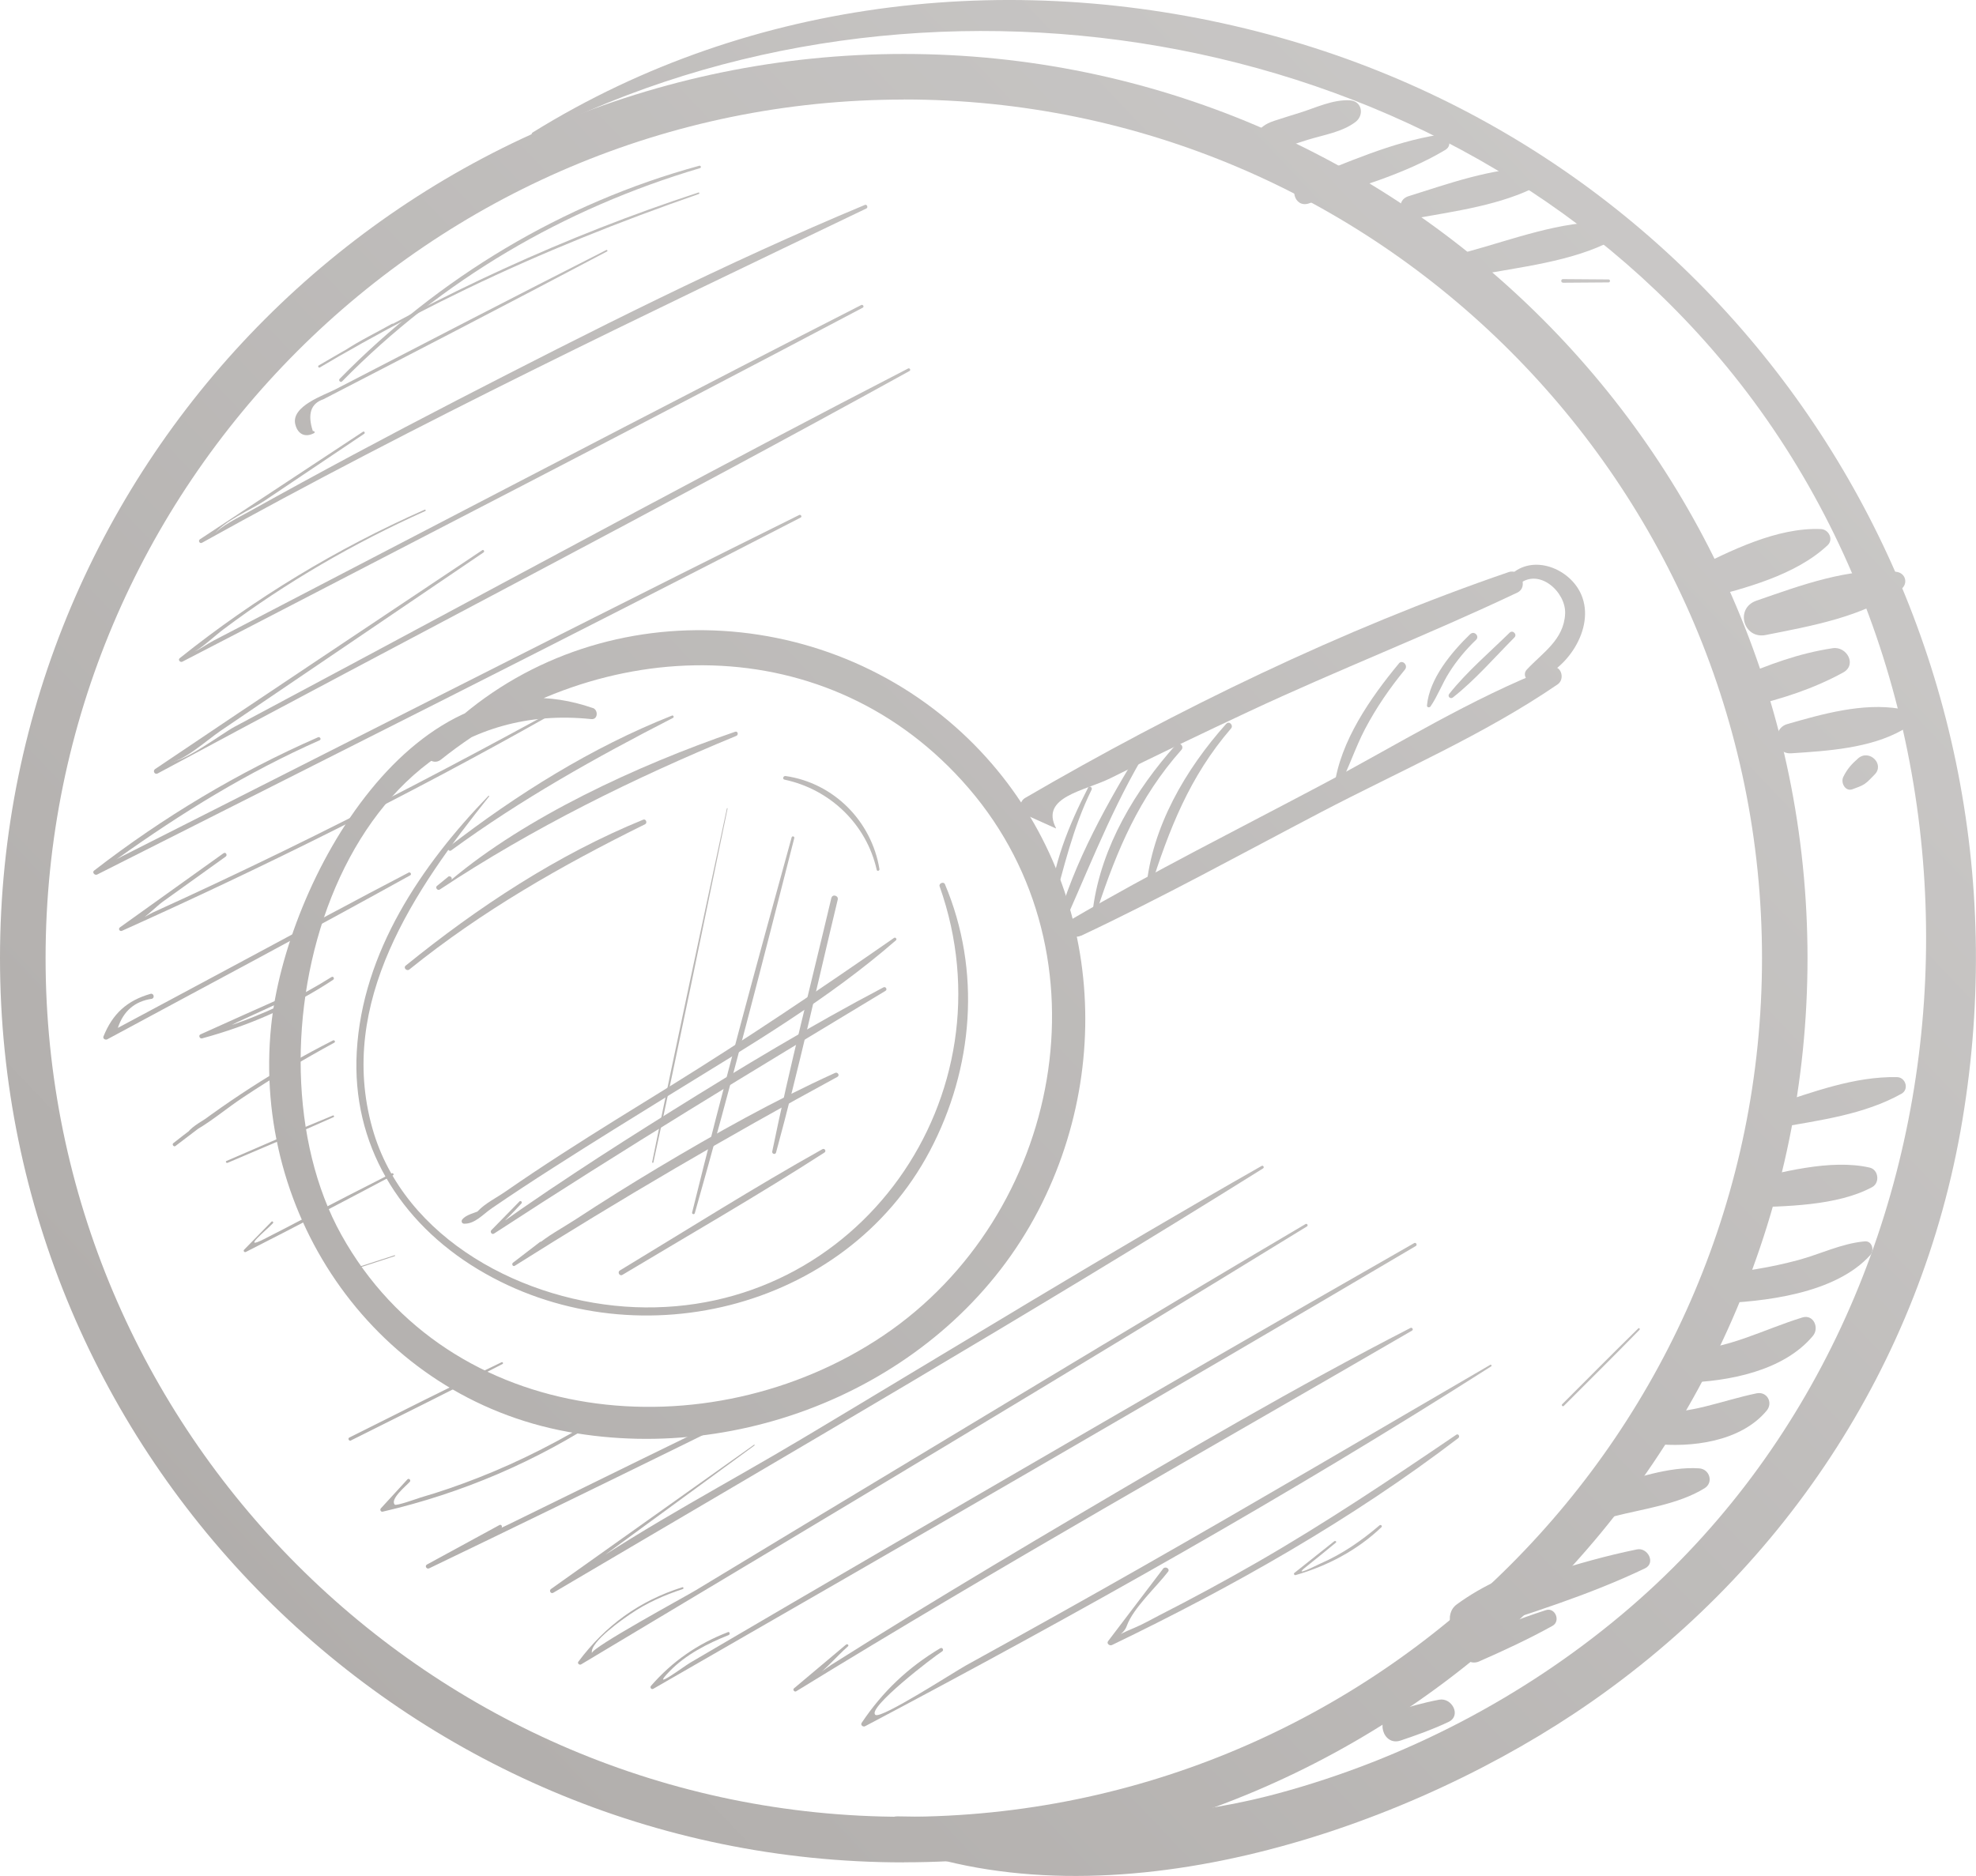 <?xml version="1.0" encoding="UTF-8"?> <svg xmlns="http://www.w3.org/2000/svg" viewBox="0 0 118.992 112.996" fill="none"> <path d="M54.426 112.175C24.413 112.175 0 87.74 0 57.71C0 27.681 24.413 3.25 54.426 3.25C84.438 3.25 108.846 27.681 108.846 57.71C108.846 87.74 84.433 112.17 54.426 112.17V112.175ZM54.426 5.997C25.925 5.992 2.745 29.194 2.745 57.71C2.745 86.227 25.93 109.428 54.426 109.428C82.921 109.428 106.106 86.227 106.106 57.71C106.106 29.194 82.921 5.992 54.426 5.992V5.997Z" fill="url(#paint0_linear_241_1884)"></path> <path d="M35.697 42.646C24.955 38.913 17.202 53.166 16.327 61.806C15.158 73.302 22.712 84.152 34.2 86.242C45.225 88.252 57.285 82.997 62.527 72.909C67.579 63.184 65.829 51.121 57.539 43.785C48.418 35.713 34.16 35.932 25.83 45.024C25.373 45.522 26.049 46.159 26.556 45.751C36.164 38.072 49.955 37.733 58.34 47.483C66.983 57.541 63.924 73.218 53.187 80.449C42.674 87.526 27.059 86.077 20.554 74.372C14.347 63.204 20.141 41.69 35.607 43.313C36.01 43.357 36.04 42.76 35.697 42.641V42.646Z" fill="url(#paint1_linear_241_1884)"></path> <path d="M63.591 49.877C62.611 47.986 65.342 47.637 66.873 46.871C69.633 45.492 72.423 44.159 75.218 42.85C80.554 40.351 86.054 38.216 91.371 35.693C92.057 35.37 91.575 34.21 90.849 34.459C80.873 37.878 70.827 42.76 61.726 48.065C61.239 48.349 61.408 49.27 62.035 49.2C62.547 49.429 63.059 49.663 63.571 49.892C63.581 49.902 63.596 49.892 63.591 49.882V49.877Z" fill="url(#paint2_linear_241_1884)"></path> <path d="M65.103 56.361C69.992 54.057 74.746 51.435 79.535 48.926C84.279 46.443 89.391 44.243 93.803 41.217C94.275 40.894 93.997 39.978 93.38 40.217C88.601 42.063 84.125 44.87 79.604 47.264C74.572 49.936 69.449 52.499 64.526 55.376C63.884 55.749 64.446 56.665 65.098 56.356L65.103 56.361Z" fill="url(#paint3_linear_241_1884)"></path> <path d="M91.48 35.181C92.689 34.185 94.31 35.663 94.25 36.962C94.176 38.545 92.887 39.311 91.933 40.341C91.669 40.63 91.928 41.108 92.321 41.003C94.32 40.476 96.09 37.843 95.225 35.823C94.544 34.225 92.286 33.339 90.948 34.648C90.595 34.991 91.112 35.479 91.48 35.181Z" fill="url(#paint4_linear_241_1884)"></path> <path d="M29.411 47.936C25.363 52.131 21.827 57.342 21.484 63.339C21.166 68.923 24.06 73.606 28.774 76.448C38.044 82.036 50.885 79.001 55.997 69.316C58.623 64.339 59.1 58.462 56.902 53.256C56.828 53.077 56.514 53.206 56.584 53.39C61.04 65.977 51.7 79.274 38.233 78.732C31.654 78.468 24.318 74.691 22.424 67.957C20.29 60.383 24.955 53.584 29.451 47.976C29.476 47.946 29.436 47.906 29.411 47.936Z" fill="url(#paint5_linear_241_1884)"></path> <path d="M27.163 51.226C31.395 48.13 35.876 45.627 40.531 43.238C40.605 43.198 40.551 43.069 40.471 43.099C35.622 45.019 31.122 47.841 27.009 51.021C26.894 51.111 27.049 51.31 27.163 51.226Z" fill="url(#paint6_linear_241_1884)"></path> <path d="M26.979 52.818C26.755 52.997 26.536 53.181 26.313 53.36C26.188 53.46 26.352 53.669 26.482 53.579C32.106 49.857 38.114 46.891 44.34 44.323C44.489 44.263 44.43 44.019 44.271 44.074C38.338 46.114 31.654 49.22 27.163 53.002C27.292 52.893 27.108 52.708 26.974 52.813L26.979 52.818Z" fill="url(#paint7_linear_241_1884)"></path> <path d="M24.652 58.392C29.053 54.844 33.797 52.141 38.85 49.643C38.999 49.568 38.895 49.304 38.735 49.369C33.553 51.484 28.76 54.65 24.428 58.163C24.269 58.292 24.497 58.521 24.657 58.392H24.652Z" fill="url(#paint8_linear_241_1884)"></path> <path d="M28.874 72.929C28.561 73.058 28.058 73.173 27.839 73.447C27.76 73.546 27.805 73.7 27.944 73.705C28.595 73.73 29.098 73.128 29.615 72.775C30.838 71.939 32.077 71.122 33.325 70.326C35.732 68.783 38.159 67.285 40.591 65.782C45.166 62.96 49.89 60.179 53.953 56.635C54.033 56.565 53.928 56.431 53.839 56.491C49.408 59.571 44.957 62.568 40.372 65.409C38.173 66.768 35.966 68.121 33.797 69.525C32.663 70.256 31.539 71.008 30.425 71.779C29.908 72.138 29.212 72.481 28.779 72.944C28.272 73.496 28.332 73.442 28.953 73.138C29.068 73.083 28.988 72.879 28.864 72.929H28.874Z" fill="url(#paint9_linear_241_1884)"></path> <path d="M31.281 72.367C30.719 72.944 30.152 73.521 29.59 74.093C29.486 74.198 29.62 74.387 29.749 74.302C37.502 69.241 45.389 64.459 53.322 59.681C53.456 59.601 53.336 59.397 53.197 59.472C48.851 61.761 44.633 64.304 40.471 66.902C38.512 68.126 36.557 69.366 34.628 70.64C33.543 71.356 32.459 72.083 31.39 72.824C29.908 73.85 30.311 73.691 31.4 72.486C31.475 72.406 31.355 72.287 31.281 72.367Z" fill="url(#paint10_linear_241_1884)"></path> <path d="M32.519 74.805C31.977 75.223 31.435 75.641 30.893 76.054C30.788 76.134 30.883 76.313 31.002 76.239C37.378 72.217 43.803 68.46 50.427 64.862C50.586 64.777 50.447 64.548 50.288 64.623C46.618 66.29 43.082 68.271 39.626 70.336C37.955 71.336 36.304 72.372 34.677 73.437C33.887 73.954 32.957 74.437 32.251 75.059C30.808 76.328 32.047 75.387 32.619 74.92C32.683 74.865 32.594 74.75 32.529 74.8L32.519 74.805Z" fill="url(#paint11_linear_241_1884)"></path> <path d="M37.482 76.786C41.545 74.352 45.663 71.988 49.646 69.42C49.776 69.341 49.661 69.142 49.527 69.216C45.394 71.53 41.381 74.069 37.328 76.522C37.159 76.627 37.313 76.89 37.482 76.786Z" fill="url(#paint12_linear_241_1884)"></path> <path d="M65.526 47.438C64.382 49.663 63.337 52.161 63.213 54.684C63.213 54.784 63.357 54.799 63.382 54.709C64.073 52.236 64.591 49.892 65.735 47.563C65.804 47.423 65.595 47.299 65.526 47.438Z" fill="url(#paint13_linear_241_1884)"></path> <path d="M68.41 45.527C66.371 48.901 64.327 52.634 63.432 56.506C63.402 56.625 63.586 56.715 63.641 56.595C65.332 52.927 66.699 49.23 68.738 45.721C68.863 45.512 68.539 45.323 68.41 45.532V45.527Z" fill="url(#paint14_linear_241_1884)"></path> <path d="M70.822 44.845C68.37 47.578 66.326 50.987 65.824 54.679C65.799 54.849 66.028 54.923 66.088 54.754C67.276 51.166 68.599 48.03 71.14 45.169C71.334 44.955 71.016 44.636 70.822 44.85V44.845Z" fill="url(#paint15_linear_241_1884)"></path> <path d="M73.841 43.596C71.399 46.328 69.36 49.807 69.022 53.52C69.007 53.659 69.216 53.674 69.255 53.55C70.404 49.951 71.628 46.781 74.129 43.88C74.298 43.686 74.02 43.402 73.846 43.596H73.841Z" fill="url(#paint16_linear_241_1884)"></path> <path d="M84.239 39.963C82.539 42.014 80.704 44.646 80.355 47.354C80.336 47.493 80.554 47.538 80.614 47.423C81.221 46.284 81.604 45.044 82.205 43.9C82.877 42.626 83.687 41.446 84.602 40.332C84.816 40.073 84.448 39.704 84.234 39.963H84.239Z" fill="url(#paint17_linear_241_1884)"></path> <path d="M88.541 38.186C87.412 39.281 86.079 40.864 85.93 42.491C85.92 42.616 86.084 42.636 86.144 42.551C86.582 41.909 86.85 41.162 87.268 40.506C87.726 39.779 88.273 39.127 88.889 38.535C89.113 38.316 88.77 37.972 88.546 38.191L88.541 38.186Z" fill="url(#paint18_linear_241_1884)"></path> <path d="M90.908 38.107C89.69 39.301 88.337 40.451 87.273 41.79C87.149 41.944 87.333 42.128 87.492 42.009C88.834 40.953 89.993 39.605 91.197 38.395C91.381 38.211 91.097 37.923 90.908 38.107Z" fill="url(#paint19_linear_241_1884)"></path> <path d="M43.773 48.692C42.261 55.789 40.715 62.881 39.273 69.993C39.263 70.043 39.337 70.062 39.347 70.013C40.894 62.921 42.336 55.809 43.813 48.702C43.818 48.677 43.778 48.662 43.773 48.692Z" fill="url(#paint20_linear_241_1884)"></path> <path d="M47.672 50.434C45.598 57.944 43.545 65.464 41.679 73.029C41.655 73.133 41.809 73.173 41.839 73.073C43.972 65.578 45.907 58.029 47.831 50.479C47.856 50.374 47.702 50.335 47.672 50.434Z" fill="url(#paint21_linear_241_1884)"></path> <path d="M50.064 54.082C48.866 59.168 47.548 64.24 46.503 69.356C46.474 69.505 46.692 69.565 46.732 69.42C48.11 64.384 49.224 59.263 50.447 54.187C50.507 53.943 50.129 53.833 50.069 54.082H50.064Z" fill="url(#paint22_linear_241_1884)"></path> <path d="M47.245 46.96C49.985 47.543 52.178 49.643 52.794 52.39C52.819 52.499 52.978 52.45 52.959 52.345C52.486 49.464 50.213 47.16 47.304 46.741C47.165 46.722 47.095 46.931 47.245 46.96Z" fill="url(#paint23_linear_241_1884)"></path> <path d="M18.838 25.963C18.505 24.938 18.719 24.301 19.475 24.048C19.873 23.844 20.27 23.634 20.668 23.43C21.464 23.017 22.26 22.604 23.055 22.196C24.512 21.44 25.974 20.683 27.432 19.927C30.48 18.344 33.519 16.747 36.557 15.144C36.612 15.114 36.562 15.03 36.508 15.06C31.047 17.832 25.607 20.648 20.171 23.465C19.524 23.799 17.505 24.466 17.784 25.566C17.938 26.168 18.386 26.367 18.913 26.088C18.992 26.048 18.923 25.934 18.843 25.968L18.838 25.963Z" fill="url(#paint24_linear_241_1884)"></path> <path d="M20.604 22.968C26.601 16.861 33.956 12.556 42.152 10.128C42.246 10.103 42.207 9.958 42.112 9.983C33.862 12.233 26.432 16.717 20.454 22.818C20.36 22.918 20.509 23.067 20.604 22.968Z" fill="url(#paint25_linear_241_1884)"></path> <path d="M23.622 19.494C22.647 20.046 21.598 20.544 20.668 21.171C19.002 22.306 21.235 20.987 21.807 20.668C23.881 19.509 25.994 18.414 28.133 17.384C32.668 15.199 37.333 13.333 42.082 11.685C42.137 11.665 42.117 11.576 42.057 11.596C34.071 14.209 26.432 17.747 19.191 22.012C19.117 22.057 19.186 22.176 19.261 22.132C20.728 21.276 22.19 20.415 23.657 19.559C23.697 19.534 23.657 19.474 23.622 19.499V19.494Z" fill="url(#paint26_linear_241_1884)"></path> <path d="M21.852 26.008C18.579 28.168 15.312 30.328 12.04 32.483C11.911 32.568 12.025 32.767 12.164 32.692C25.249 25.416 38.686 19.031 52.173 12.556C52.292 12.502 52.208 12.288 52.083 12.342C43.709 15.831 35.553 19.962 27.496 24.117C23.334 26.267 19.201 28.477 15.108 30.756C14.402 31.149 13.214 31.722 12.92 32.185C13.407 31.423 15.163 30.677 15.924 30.164C17.928 28.82 19.927 27.472 21.931 26.128C22.006 26.078 21.936 25.954 21.862 26.003L21.852 26.008Z" fill="url(#paint27_linear_241_1884)"></path> <path d="M25.567 30.701C20.28 33.041 15.337 36.032 10.821 39.645C10.697 39.744 10.856 39.918 10.981 39.854C24.647 32.767 38.343 25.725 51.954 18.533C52.058 18.479 51.964 18.319 51.859 18.374C42.311 23.246 32.813 28.208 23.304 33.15C21.026 34.334 18.749 35.519 16.476 36.703L12.86 38.585C12.492 38.774 11.985 39.147 11.637 39.276C12.055 39.122 12.94 38.291 13.452 37.908C17.232 35.071 21.31 32.712 25.617 30.776C25.666 30.751 25.622 30.681 25.572 30.701H25.567Z" fill="url(#paint28_linear_241_1884)"></path> <path d="M29.038 33.14C22.473 37.534 15.889 41.904 9.339 46.323C9.18 46.433 9.32 46.682 9.494 46.587C24.567 38.475 39.785 30.622 54.769 22.346C54.868 22.291 54.779 22.146 54.684 22.196C43.739 27.84 32.917 33.722 22.061 39.53C19.41 40.948 16.764 42.362 14.114 43.78C13.343 44.193 10.966 46.01 10.135 45.9C10.886 46.005 12.478 44.566 13.268 44.029C18.555 40.451 23.831 36.858 29.118 33.274C29.202 33.22 29.123 33.08 29.038 33.14Z" fill="url(#paint29_linear_241_1884)"></path> <path d="M19.151 44.407C14.328 46.522 9.832 49.215 5.669 52.435C5.525 52.544 5.709 52.748 5.853 52.674C19.987 45.537 34.145 38.44 48.214 31.174C48.319 31.119 48.224 30.97 48.125 31.02C38.571 35.753 29.068 40.585 19.554 45.398C17.247 46.567 14.934 47.737 12.627 48.906C11.403 49.523 10.18 50.146 8.957 50.763C8.414 51.036 7.867 51.315 7.325 51.589C6.724 51.892 6.296 52.275 7.087 51.708C10.956 48.946 14.894 46.517 19.251 44.586C19.37 44.532 19.266 44.352 19.146 44.407H19.151Z" fill="url(#paint30_linear_241_1884)"></path> <path d="M13.462 51.39C11.383 52.878 9.305 54.366 7.226 55.854C7.097 55.943 7.206 56.127 7.35 56.063C16.003 52.171 24.502 47.941 32.773 43.283C32.857 43.233 32.783 43.108 32.698 43.153C27.521 45.975 22.299 48.712 17.003 51.29C14.417 52.549 11.816 53.774 9.2 54.963C8.962 55.073 8.166 55.55 8.051 55.565C8.554 55.51 9.384 54.61 9.782 54.326C11.05 53.415 12.323 52.504 13.591 51.594C13.716 51.504 13.591 51.3 13.472 51.39H13.462Z" fill="url(#paint31_linear_241_1884)"></path> <path d="M9.066 59.86C7.644 60.268 6.778 61.064 6.231 62.428C6.177 62.563 6.351 62.657 6.455 62.602C12.542 59.317 18.654 56.078 24.701 52.723C24.811 52.664 24.711 52.499 24.602 52.559C21.399 54.226 18.226 55.943 15.049 57.65C13.457 58.502 11.866 59.357 10.279 60.208C9.618 60.562 8.957 60.92 8.29 61.273L7.097 61.911C7.435 60.89 8.121 60.308 9.146 60.159C9.335 60.104 9.255 59.81 9.066 59.86Z" fill="url(#paint32_linear_241_1884)"></path> <path d="M17.321 59.95C15.571 60.731 13.815 61.512 12.07 62.304C11.93 62.368 12.03 62.582 12.169 62.543C14.989 61.781 17.62 60.626 20.061 59.014C20.166 58.944 20.071 58.78 19.962 58.85C17.978 60.089 15.879 61.114 13.656 61.836C13.402 61.92 12.463 61.995 12.721 62.289C12.776 62.349 14.208 61.607 14.288 61.567C15.332 61.084 16.376 60.607 17.421 60.124C17.54 60.069 17.436 59.89 17.316 59.945L17.321 59.95Z" fill="url(#paint33_linear_241_1884)"></path> <path d="M12.701 67.166C12.269 67.484 11.617 67.793 11.299 68.211C10.836 68.818 11.622 68.166 11.901 68.007C12.85 67.445 13.736 66.693 14.656 66.086C16.431 64.906 18.261 63.821 20.131 62.801C20.221 62.752 20.141 62.622 20.052 62.667C16.63 64.399 13.442 66.479 10.434 68.858C10.339 68.933 10.468 69.102 10.563 69.027L12.791 67.335C12.885 67.265 12.791 67.101 12.696 67.176L12.701 67.166Z" fill="url(#paint34_linear_241_1884)"></path> <path d="M13.696 70.043C15.829 69.127 17.973 68.236 20.091 67.285C20.146 67.26 20.106 67.166 20.052 67.186C17.898 68.067 15.77 69.012 13.636 69.928C13.562 69.963 13.626 70.072 13.701 70.038L13.696 70.043Z" fill="url(#paint35_linear_241_1884)"></path> <path d="M16.347 73.586C15.8 74.148 15.248 74.711 14.7 75.273C14.631 75.343 14.72 75.452 14.805 75.407C17.774 73.899 20.723 72.352 23.667 70.789C23.747 70.749 23.677 70.635 23.597 70.669C21.812 71.57 20.037 72.491 18.261 73.412C17.47 73.82 16.69 74.238 15.894 74.636C14.487 75.343 16.028 74.113 16.436 73.676C16.491 73.616 16.401 73.526 16.347 73.586Z" fill="url(#paint36_linear_241_1884)"></path> <path d="M21.026 76.552C21.941 76.253 22.861 75.955 23.776 75.656C23.806 75.646 23.796 75.596 23.761 75.606C22.846 75.905 21.926 76.199 21.011 76.497C20.977 76.507 20.991 76.562 21.026 76.552Z" fill="url(#paint37_linear_241_1884)"></path> <path d="M21.136 86.759C24.179 85.231 27.238 83.728 30.261 82.156C30.331 82.121 30.271 82.016 30.202 82.051C27.128 83.519 24.085 85.062 21.036 86.585C20.917 86.645 21.021 86.824 21.141 86.764L21.136 86.759Z" fill="url(#paint38_linear_241_1884)"></path> <path d="M24.532 89.108C24 89.691 23.468 90.268 22.936 90.85C22.856 90.94 22.936 91.079 23.05 91.049C27.825 89.939 32.285 88.033 36.378 85.336C36.463 85.281 36.383 85.147 36.299 85.201C33.897 86.695 31.405 87.989 28.769 89.019C27.64 89.462 26.492 89.86 25.328 90.198C25.164 90.248 23.856 90.721 23.771 90.626C23.468 90.298 24.468 89.486 24.677 89.253C24.766 89.153 24.622 89.009 24.532 89.108Z" fill="url(#paint39_linear_241_1884)"></path> <path d="M30.067 91.861C28.615 92.652 27.163 93.443 25.711 94.234C25.557 94.319 25.691 94.538 25.845 94.463C35.931 89.611 45.971 84.659 55.997 79.682C56.096 79.633 56.007 79.488 55.912 79.533C50.184 82.285 44.454 85.037 38.75 87.834L30.599 91.831C30.157 92.045 26.457 93.742 26.546 93.946C26.621 94.11 29.804 92.244 30.177 92.035C30.291 91.97 30.192 91.791 30.072 91.856L30.067 91.861Z" fill="url(#paint40_linear_241_1884)"></path> <path d="M45.409 87.018C41.331 89.914 37.258 92.811 33.181 95.708C33.046 95.802 33.166 96.021 33.315 95.936C47.603 87.506 61.995 79.175 76.059 70.376C76.153 70.316 76.069 70.172 75.974 70.226C66.664 75.522 57.524 81.141 48.333 86.635C43.828 89.327 39.069 91.811 34.737 94.777C32.902 96.036 35.229 94.538 35.811 94.11C36.761 93.413 37.711 92.716 38.661 92.02C40.919 90.367 43.176 88.715 45.434 87.063C45.459 87.043 45.434 87.003 45.409 87.018Z" fill="url(#paint41_linear_241_1884)"></path> <path d="M41.088 95.603C38.492 96.424 36.458 97.907 34.827 100.087C34.752 100.186 34.891 100.306 34.991 100.251C49.592 91.507 64.208 82.783 78.704 73.869C78.794 73.815 78.714 73.676 78.62 73.725C70.374 78.592 62.184 83.544 53.983 88.486C49.95 90.92 45.912 93.348 41.883 95.792C41.306 96.145 35.568 99.256 35.647 99.574C35.478 98.903 37.666 97.419 37.95 97.225C38.924 96.553 39.994 96.081 41.117 95.712C41.187 95.688 41.157 95.578 41.088 95.603Z" fill="url(#paint42_linear_241_1884)"></path> <path d="M43.828 98.31C41.993 99.022 40.501 100.057 39.203 101.54C39.118 101.635 39.223 101.789 39.342 101.719C54.684 92.895 70.021 84.052 85.259 75.049C85.368 74.984 85.269 74.81 85.159 74.875C76.82 79.633 68.519 84.45 60.214 89.272C56.062 91.686 51.909 94.09 47.767 96.514C45.698 97.728 43.624 98.937 41.555 100.152C41.192 100.366 39.064 101.958 40.327 100.659C41.297 99.659 42.605 98.992 43.878 98.484C43.987 98.44 43.942 98.261 43.828 98.305V98.31Z" fill="url(#paint43_linear_241_1884)"></path> <path d="M50.959 99.047C49.91 99.928 48.861 100.813 47.811 101.694C47.717 101.774 47.841 101.933 47.946 101.869C60.16 94.359 72.637 87.352 85.03 80.145C85.134 80.086 85.04 79.931 84.935 79.986C78.048 83.524 71.349 87.456 64.68 91.393C61.408 93.324 58.146 95.279 54.903 97.26C53.282 98.251 51.671 99.261 50.059 100.276C49.885 100.385 48.657 101.281 48.587 101.316C49.457 100.893 50.333 99.798 51.064 99.161C51.138 99.097 51.029 98.992 50.959 99.057V99.047Z" fill="url(#paint44_linear_241_1884)"></path> <path d="M56.629 99.271C54.689 100.425 53.147 101.889 51.889 103.77C51.8 103.899 51.969 104.038 52.093 103.974C64.904 97.205 77.575 90.089 89.794 82.3C89.854 82.265 89.799 82.171 89.74 82.206C82.708 86.296 75.701 90.437 68.629 94.458C65.158 96.434 61.671 98.38 58.17 100.311C57.509 100.674 53.083 103.541 52.72 103.292C52.153 102.904 56.261 99.753 56.738 99.465C56.857 99.39 56.748 99.201 56.629 99.276V99.271Z" fill="url(#paint45_linear_241_1884)"></path> <path d="M70.036 94.493C68.932 95.946 67.833 97.394 66.729 98.848C66.615 98.997 66.828 99.151 66.963 99.082C74.243 95.573 81.38 91.537 87.815 86.62C87.934 86.53 87.825 86.331 87.696 86.416C83.762 89.088 79.823 91.731 75.696 94.105C73.756 95.22 71.792 96.285 69.798 97.3C69.305 97.554 68.808 97.842 68.301 98.051C66.963 98.609 67.654 98.499 67.853 97.932C68.236 96.857 69.648 95.573 70.339 94.667C70.474 94.488 70.17 94.314 70.036 94.488V94.493Z" fill="url(#paint46_linear_241_1884)"></path> <path d="M80.36 92.821C79.555 93.463 78.749 94.1 77.943 94.742C77.884 94.792 77.948 94.891 78.018 94.871C79.938 94.319 81.733 93.373 83.185 91.99C83.265 91.915 83.15 91.806 83.071 91.875C81.981 92.806 80.833 93.602 79.515 94.175C79.281 94.279 77.779 95.056 78.65 94.374C79.256 93.896 79.848 93.403 80.445 92.915C80.505 92.866 80.42 92.781 80.36 92.831V92.821Z" fill="url(#paint47_linear_241_1884)"></path> <path d="M94.171 84.679C95.693 83.156 97.229 81.638 98.731 80.095C98.781 80.041 98.701 79.961 98.651 80.016C97.11 81.524 95.593 83.057 94.071 84.58C94.007 84.644 94.106 84.744 94.171 84.679Z" fill="url(#paint48_linear_241_1884)"></path> <path d="M32.201 8.197C55.246 -3.563 85.92 1.254 103.107 21.052C122.07 42.899 119.956 78.538 97.682 97.23C91.684 102.267 84.553 105.96 76.999 108.01C69.255 110.11 61.945 109.488 54.063 109.403C53.023 109.393 52.949 110.787 53.829 111.125C66.769 116.042 83.832 110.498 94.822 103.193C107.225 94.946 115.709 82.21 118.171 67.479C123.109 37.982 105.236 9.814 76.412 2.08C61.473 -1.931 45.31 -0.234 32.077 7.978C31.937 8.062 32.062 8.266 32.201 8.192V8.197Z" fill="url(#paint49_linear_241_1884)"></path> <path d="M75.765 8.968C76.387 8.973 76.581 9.073 77.173 8.908C77.705 8.764 78.227 8.585 78.749 8.421C79.699 8.127 80.838 7.953 81.633 7.341C82.165 6.928 82.021 6.082 81.28 6.042C80.271 5.987 79.251 6.48 78.296 6.783C77.774 6.948 77.242 7.107 76.72 7.281C76.108 7.49 76.049 7.649 75.507 8.032C75.119 8.311 75.233 8.958 75.76 8.963L75.765 8.968Z" fill="url(#paint50_linear_241_1884)"></path> <path d="M78.814 12.253C81.599 11.317 84.488 10.546 87.029 9.033C87.547 8.724 87.178 8.032 86.646 8.117C83.782 8.57 81.121 9.799 78.431 10.839C77.57 11.173 77.913 12.556 78.819 12.253H78.814Z" fill="url(#paint51_linear_241_1884)"></path> <path d="M85.199 13.158C87.626 12.721 90.426 12.347 92.624 11.183C93.136 10.914 92.887 10.118 92.335 10.118C89.849 10.108 87.173 11.083 84.826 11.815C83.961 12.084 84.324 13.318 85.194 13.158H85.199Z" fill="url(#paint52_linear_241_1884)"></path> <path d="M88.805 16.602C91.515 16.075 94.648 15.776 97.11 14.472C97.647 14.189 97.373 13.387 96.811 13.372C94.021 13.293 91.067 14.428 88.402 15.154C87.462 15.413 87.86 16.782 88.8 16.602H88.805Z" fill="url(#paint53_linear_241_1884)"></path> <path d="M94.121 17.03C95.036 17.025 95.951 17.02 96.866 17.01C96.98 17.01 96.98 16.831 96.866 16.831C95.951 16.826 95.036 16.821 94.121 16.811C93.982 16.811 93.982 17.025 94.121 17.025V17.03Z" fill="url(#paint54_linear_241_1884)"></path> <path d="M102.58 36.076C105.077 35.439 108.125 34.653 110.055 32.842C110.433 32.488 110.124 31.886 109.652 31.866C106.996 31.757 104.171 33.185 101.854 34.349C100.874 34.842 101.566 36.34 102.585 36.081L102.58 36.076Z" fill="url(#paint55_linear_241_1884)"></path> <path d="M106.335 38.246C109.04 37.709 112.193 37.161 114.466 35.504C114.933 35.161 114.759 34.499 114.178 34.439C111.377 34.15 108.374 35.28 105.768 36.181C104.46 36.634 104.982 38.52 106.34 38.246H106.335Z" fill="url(#paint56_linear_241_1884)"></path> <path d="M105.35 42.566C107.369 42.063 109.16 41.506 110.985 40.511C111.845 40.043 111.208 38.913 110.363 39.042C108.299 39.356 106.529 40.023 104.614 40.839C103.6 41.272 104.341 42.82 105.345 42.571L105.35 42.566Z" fill="url(#paint57_linear_241_1884)"></path> <path d="M107.857 45.373C110.07 45.228 112.611 45.074 114.57 43.965C115.058 43.691 115.013 42.79 114.406 42.69C112.173 42.317 109.756 42.999 107.618 43.616C106.683 43.89 106.822 45.437 107.857 45.373Z" fill="url(#paint58_linear_241_1884)"></path> <path d="M111.89 45.681C111.492 46.03 111.233 46.323 110.999 46.796C110.83 47.145 111.124 47.707 111.566 47.533C111.8 47.443 112.059 47.364 112.268 47.229C112.496 47.08 112.681 46.856 112.874 46.667C113.526 46.035 112.561 45.094 111.89 45.681Z" fill="url(#paint59_linear_241_1884)"></path> <path d="M107.106 67.917C109.607 67.469 112.253 67.136 114.506 65.877C114.978 65.613 114.754 64.887 114.237 64.877C111.656 64.827 109.155 65.787 106.738 66.569C105.872 66.847 106.23 68.067 107.106 67.912V67.917Z" fill="url(#paint60_linear_241_1884)"></path> <path d="M105.111 72.73C107.474 72.665 110.627 72.645 112.74 71.501C113.218 71.242 113.123 70.445 112.586 70.326C110.239 69.789 107.2 70.615 104.903 71.187C104.047 71.401 104.221 72.755 105.111 72.73Z" fill="url(#paint61_linear_241_1884)"></path> <path d="M103.276 78.513C106.24 78.413 110.522 77.935 112.631 75.591C112.884 75.308 112.735 74.725 112.288 74.77C110.895 74.895 109.622 75.537 108.274 75.9C106.638 76.338 104.962 76.617 103.272 76.726C102.138 76.801 102.113 78.553 103.272 78.513H103.276Z" fill="url(#paint62_linear_241_1884)"></path> <path d="M101.441 83.281C104.062 83.211 107.404 82.589 109.174 80.459C109.567 79.986 109.214 79.145 108.533 79.354C106.071 80.115 104.102 81.26 101.441 81.349C100.203 81.389 100.198 83.31 101.441 83.281Z" fill="url(#paint63_linear_241_1884)"></path> <path d="M99.557 86.958C101.834 87.212 104.818 86.849 106.385 84.968C106.787 84.485 106.41 83.793 105.778 83.923C103.619 84.371 101.834 85.191 99.562 85.062C98.328 84.992 98.378 86.824 99.562 86.958H99.557Z" fill="url(#paint64_linear_241_1884)"></path> <path d="M97.189 91.333C98.97 90.875 101.063 90.616 102.645 89.641C103.207 89.292 102.948 88.481 102.322 88.442C100.462 88.317 98.477 89.078 96.687 89.506C95.504 89.79 96.006 91.637 97.189 91.333Z" fill="url(#paint65_linear_241_1884)"></path> <path d="M93.062 94.175C91.152 94.667 89.317 95.469 87.721 96.638C86.915 97.225 87.348 98.733 88.452 98.375C92.062 97.19 95.628 96.105 99.054 94.468C99.725 94.15 99.228 93.189 98.572 93.324C94.917 94.07 91.475 95.339 87.944 96.543C88.253 97.071 88.561 97.604 88.869 98.131C90.227 96.847 91.6 95.902 93.345 95.21C93.972 94.961 93.743 94 93.062 94.175Z" fill="url(#paint66_linear_241_1884)"></path> <path d="M89.078 100.067C90.585 99.405 92.047 98.728 93.489 97.927C93.997 97.648 93.653 96.797 93.091 96.981C91.46 97.504 89.919 98.131 88.342 98.803C87.482 99.171 88.223 100.445 89.083 100.067H89.078Z" fill="url(#paint67_linear_241_1884)"></path> <path d="M84.344 104.835C85.333 104.501 86.283 104.163 87.228 103.715C88.024 103.337 87.427 102.232 86.666 102.376C85.706 102.555 84.806 102.819 83.871 103.113C82.777 103.456 83.255 105.203 84.344 104.835Z" fill="url(#paint68_linear_241_1884)"></path> <defs> <linearGradient id="paint0_linear_241_1884" x1="-8.86479e-07" y1="452" x2="475.999" y2="0.015" gradientUnits="userSpaceOnUse"> <stop stop-color="#7D7773"></stop> <stop offset="0.815" stop-color="#EAEAEA"></stop> </linearGradient> <linearGradient id="paint1_linear_241_1884" x1="-8.86479e-07" y1="452" x2="475.999" y2="0.015" gradientUnits="userSpaceOnUse"> <stop stop-color="#7D7773"></stop> <stop offset="0.815" stop-color="#EAEAEA"></stop> </linearGradient> <linearGradient id="paint2_linear_241_1884" x1="-8.86479e-07" y1="452" x2="475.999" y2="0.015" gradientUnits="userSpaceOnUse"> <stop stop-color="#7D7773"></stop> <stop offset="0.815" stop-color="#EAEAEA"></stop> </linearGradient> <linearGradient id="paint3_linear_241_1884" x1="-8.86479e-07" y1="452" x2="475.999" y2="0.015" gradientUnits="userSpaceOnUse"> <stop stop-color="#7D7773"></stop> <stop offset="0.815" stop-color="#EAEAEA"></stop> </linearGradient> <linearGradient id="paint4_linear_241_1884" x1="-8.86479e-07" y1="452" x2="475.999" y2="0.015" gradientUnits="userSpaceOnUse"> <stop stop-color="#7D7773"></stop> <stop offset="0.815" stop-color="#EAEAEA"></stop> </linearGradient> <linearGradient id="paint5_linear_241_1884" x1="-8.86479e-07" y1="452" x2="475.999" y2="0.015" gradientUnits="userSpaceOnUse"> <stop stop-color="#7D7773"></stop> <stop offset="0.815" stop-color="#EAEAEA"></stop> </linearGradient> <linearGradient id="paint6_linear_241_1884" x1="-8.86479e-07" y1="452" x2="475.999" y2="0.015" gradientUnits="userSpaceOnUse"> <stop stop-color="#7D7773"></stop> <stop offset="0.815" stop-color="#EAEAEA"></stop> </linearGradient> <linearGradient id="paint7_linear_241_1884" x1="-8.86479e-07" y1="452" x2="475.999" y2="0.015" gradientUnits="userSpaceOnUse"> <stop stop-color="#7D7773"></stop> <stop offset="0.815" stop-color="#EAEAEA"></stop> </linearGradient> <linearGradient id="paint8_linear_241_1884" x1="-8.86479e-07" y1="452" x2="475.999" y2="0.015" gradientUnits="userSpaceOnUse"> <stop stop-color="#7D7773"></stop> <stop offset="0.815" stop-color="#EAEAEA"></stop> </linearGradient> <linearGradient id="paint9_linear_241_1884" x1="-8.86479e-07" y1="452" x2="475.999" y2="0.015" gradientUnits="userSpaceOnUse"> <stop stop-color="#7D7773"></stop> <stop offset="0.815" stop-color="#EAEAEA"></stop> </linearGradient> <linearGradient id="paint10_linear_241_1884" x1="-8.86479e-07" y1="452" x2="475.999" y2="0.015" gradientUnits="userSpaceOnUse"> <stop stop-color="#7D7773"></stop> <stop offset="0.815" stop-color="#EAEAEA"></stop> </linearGradient> <linearGradient id="paint11_linear_241_1884" x1="-8.86479e-07" y1="452" x2="475.999" y2="0.015" gradientUnits="userSpaceOnUse"> <stop stop-color="#7D7773"></stop> <stop offset="0.815" stop-color="#EAEAEA"></stop> </linearGradient> <linearGradient id="paint12_linear_241_1884" x1="-8.86479e-07" y1="452" x2="475.999" y2="0.015" gradientUnits="userSpaceOnUse"> <stop stop-color="#7D7773"></stop> <stop offset="0.815" stop-color="#EAEAEA"></stop> </linearGradient> <linearGradient id="paint13_linear_241_1884" x1="-8.86479e-07" y1="452" x2="475.999" y2="0.015" gradientUnits="userSpaceOnUse"> <stop stop-color="#7D7773"></stop> <stop offset="0.815" stop-color="#EAEAEA"></stop> </linearGradient> <linearGradient id="paint14_linear_241_1884" x1="-8.86479e-07" y1="452" x2="475.999" y2="0.015" gradientUnits="userSpaceOnUse"> <stop stop-color="#7D7773"></stop> <stop offset="0.815" stop-color="#EAEAEA"></stop> </linearGradient> <linearGradient id="paint15_linear_241_1884" x1="-8.86479e-07" y1="452" x2="475.999" y2="0.015" gradientUnits="userSpaceOnUse"> <stop stop-color="#7D7773"></stop> <stop offset="0.815" stop-color="#EAEAEA"></stop> </linearGradient> <linearGradient id="paint16_linear_241_1884" x1="-8.86479e-07" y1="452" x2="475.999" y2="0.015" gradientUnits="userSpaceOnUse"> <stop stop-color="#7D7773"></stop> <stop offset="0.815" stop-color="#EAEAEA"></stop> </linearGradient> <linearGradient id="paint17_linear_241_1884" x1="-8.86479e-07" y1="452" x2="475.999" y2="0.015" gradientUnits="userSpaceOnUse"> <stop stop-color="#7D7773"></stop> <stop offset="0.815" stop-color="#EAEAEA"></stop> </linearGradient> <linearGradient id="paint18_linear_241_1884" x1="-8.86479e-07" y1="452" x2="475.999" y2="0.015" gradientUnits="userSpaceOnUse"> <stop stop-color="#7D7773"></stop> <stop offset="0.815" stop-color="#EAEAEA"></stop> </linearGradient> <linearGradient id="paint19_linear_241_1884" x1="-8.86479e-07" y1="452" x2="475.999" y2="0.015" gradientUnits="userSpaceOnUse"> <stop stop-color="#7D7773"></stop> <stop offset="0.815" stop-color="#EAEAEA"></stop> </linearGradient> <linearGradient id="paint20_linear_241_1884" x1="-8.86479e-07" y1="452" x2="475.999" y2="0.015" gradientUnits="userSpaceOnUse"> <stop stop-color="#7D7773"></stop> <stop offset="0.815" stop-color="#EAEAEA"></stop> </linearGradient> <linearGradient id="paint21_linear_241_1884" x1="-8.86479e-07" y1="452" x2="475.999" y2="0.015" gradientUnits="userSpaceOnUse"> <stop stop-color="#7D7773"></stop> <stop offset="0.815" stop-color="#EAEAEA"></stop> </linearGradient> <linearGradient id="paint22_linear_241_1884" x1="-8.86479e-07" y1="452" x2="475.999" y2="0.015" gradientUnits="userSpaceOnUse"> <stop stop-color="#7D7773"></stop> <stop offset="0.815" stop-color="#EAEAEA"></stop> </linearGradient> <linearGradient id="paint23_linear_241_1884" x1="-8.86479e-07" y1="452" x2="475.999" y2="0.015" gradientUnits="userSpaceOnUse"> <stop stop-color="#7D7773"></stop> <stop offset="0.815" stop-color="#EAEAEA"></stop> </linearGradient> <linearGradient id="paint24_linear_241_1884" x1="-8.86479e-07" y1="452" x2="475.999" y2="0.015" gradientUnits="userSpaceOnUse"> <stop stop-color="#7D7773"></stop> <stop offset="0.815" stop-color="#EAEAEA"></stop> </linearGradient> <linearGradient id="paint25_linear_241_1884" x1="-8.86479e-07" y1="452" x2="475.999" y2="0.015" gradientUnits="userSpaceOnUse"> <stop stop-color="#7D7773"></stop> <stop offset="0.815" stop-color="#EAEAEA"></stop> </linearGradient> <linearGradient id="paint26_linear_241_1884" x1="-8.86479e-07" y1="452" x2="475.999" y2="0.015" gradientUnits="userSpaceOnUse"> <stop stop-color="#7D7773"></stop> <stop offset="0.815" stop-color="#EAEAEA"></stop> </linearGradient> <linearGradient id="paint27_linear_241_1884" x1="-8.86479e-07" y1="452" x2="475.999" y2="0.015" gradientUnits="userSpaceOnUse"> <stop stop-color="#7D7773"></stop> <stop offset="0.815" stop-color="#EAEAEA"></stop> </linearGradient> <linearGradient id="paint28_linear_241_1884" x1="-8.86479e-07" y1="452" x2="475.999" y2="0.015" gradientUnits="userSpaceOnUse"> <stop stop-color="#7D7773"></stop> <stop offset="0.815" stop-color="#EAEAEA"></stop> </linearGradient> <linearGradient id="paint29_linear_241_1884" x1="-8.86479e-07" y1="452" x2="475.999" y2="0.015" gradientUnits="userSpaceOnUse"> <stop stop-color="#7D7773"></stop> <stop offset="0.815" stop-color="#EAEAEA"></stop> </linearGradient> <linearGradient id="paint30_linear_241_1884" x1="-8.86479e-07" y1="452" x2="475.999" y2="0.015" gradientUnits="userSpaceOnUse"> <stop stop-color="#7D7773"></stop> <stop offset="0.815" stop-color="#EAEAEA"></stop> </linearGradient> <linearGradient id="paint31_linear_241_1884" x1="-8.86479e-07" y1="452" x2="475.999" y2="0.015" gradientUnits="userSpaceOnUse"> <stop stop-color="#7D7773"></stop> <stop offset="0.815" stop-color="#EAEAEA"></stop> </linearGradient> <linearGradient id="paint32_linear_241_1884" x1="-8.86479e-07" y1="452" x2="475.999" y2="0.015" gradientUnits="userSpaceOnUse"> <stop stop-color="#7D7773"></stop> <stop offset="0.815" stop-color="#EAEAEA"></stop> </linearGradient> <linearGradient id="paint33_linear_241_1884" x1="-8.86479e-07" y1="452" x2="475.999" y2="0.015" gradientUnits="userSpaceOnUse"> <stop stop-color="#7D7773"></stop> <stop offset="0.815" stop-color="#EAEAEA"></stop> </linearGradient> <linearGradient id="paint34_linear_241_1884" x1="-8.86479e-07" y1="452" x2="475.999" y2="0.015" gradientUnits="userSpaceOnUse"> <stop stop-color="#7D7773"></stop> <stop offset="0.815" stop-color="#EAEAEA"></stop> </linearGradient> <linearGradient id="paint35_linear_241_1884" x1="-8.86479e-07" y1="452" x2="475.999" y2="0.015" gradientUnits="userSpaceOnUse"> <stop stop-color="#7D7773"></stop> <stop offset="0.815" stop-color="#EAEAEA"></stop> </linearGradient> <linearGradient id="paint36_linear_241_1884" x1="-8.86479e-07" y1="452" x2="475.999" y2="0.015" gradientUnits="userSpaceOnUse"> <stop stop-color="#7D7773"></stop> <stop offset="0.815" stop-color="#EAEAEA"></stop> </linearGradient> <linearGradient id="paint37_linear_241_1884" x1="-8.86479e-07" y1="452" x2="475.999" y2="0.015" gradientUnits="userSpaceOnUse"> <stop stop-color="#7D7773"></stop> <stop offset="0.815" stop-color="#EAEAEA"></stop> </linearGradient> <linearGradient id="paint38_linear_241_1884" x1="-8.86479e-07" y1="452" x2="475.999" y2="0.015" gradientUnits="userSpaceOnUse"> <stop stop-color="#7D7773"></stop> <stop offset="0.815" stop-color="#EAEAEA"></stop> </linearGradient> <linearGradient id="paint39_linear_241_1884" x1="-8.86479e-07" y1="452" x2="475.999" y2="0.015" gradientUnits="userSpaceOnUse"> <stop stop-color="#7D7773"></stop> <stop offset="0.815" stop-color="#EAEAEA"></stop> </linearGradient> <linearGradient id="paint40_linear_241_1884" x1="-8.86479e-07" y1="452" x2="475.999" y2="0.015" gradientUnits="userSpaceOnUse"> <stop stop-color="#7D7773"></stop> <stop offset="0.815" stop-color="#EAEAEA"></stop> </linearGradient> <linearGradient id="paint41_linear_241_1884" x1="-8.86479e-07" y1="452" x2="475.999" y2="0.015" gradientUnits="userSpaceOnUse"> <stop stop-color="#7D7773"></stop> <stop offset="0.815" stop-color="#EAEAEA"></stop> </linearGradient> <linearGradient id="paint42_linear_241_1884" x1="-8.86479e-07" y1="452" x2="475.999" y2="0.015" gradientUnits="userSpaceOnUse"> <stop stop-color="#7D7773"></stop> <stop offset="0.815" stop-color="#EAEAEA"></stop> </linearGradient> <linearGradient id="paint43_linear_241_1884" x1="-8.86479e-07" y1="452" x2="475.999" y2="0.015" gradientUnits="userSpaceOnUse"> <stop stop-color="#7D7773"></stop> <stop offset="0.815" stop-color="#EAEAEA"></stop> </linearGradient> <linearGradient id="paint44_linear_241_1884" x1="-8.86479e-07" y1="452" x2="475.999" y2="0.015" gradientUnits="userSpaceOnUse"> <stop stop-color="#7D7773"></stop> <stop offset="0.815" stop-color="#EAEAEA"></stop> </linearGradient> <linearGradient id="paint45_linear_241_1884" x1="-8.86479e-07" y1="452" x2="475.999" y2="0.015" gradientUnits="userSpaceOnUse"> <stop stop-color="#7D7773"></stop> <stop offset="0.815" stop-color="#EAEAEA"></stop> </linearGradient> <linearGradient id="paint46_linear_241_1884" x1="-8.86479e-07" y1="452" x2="475.999" y2="0.015" gradientUnits="userSpaceOnUse"> <stop stop-color="#7D7773"></stop> <stop offset="0.815" stop-color="#EAEAEA"></stop> </linearGradient> <linearGradient id="paint47_linear_241_1884" x1="-8.86479e-07" y1="452" x2="475.999" y2="0.015" gradientUnits="userSpaceOnUse"> <stop stop-color="#7D7773"></stop> <stop offset="0.815" stop-color="#EAEAEA"></stop> </linearGradient> <linearGradient id="paint48_linear_241_1884" x1="-8.86479e-07" y1="452" x2="475.999" y2="0.015" gradientUnits="userSpaceOnUse"> <stop stop-color="#7D7773"></stop> <stop offset="0.815" stop-color="#EAEAEA"></stop> </linearGradient> <linearGradient id="paint49_linear_241_1884" x1="-8.86479e-07" y1="452" x2="475.999" y2="0.015" gradientUnits="userSpaceOnUse"> <stop stop-color="#7D7773"></stop> <stop offset="0.815" stop-color="#EAEAEA"></stop> </linearGradient> <linearGradient id="paint50_linear_241_1884" x1="-8.86479e-07" y1="452" x2="475.999" y2="0.015" gradientUnits="userSpaceOnUse"> <stop stop-color="#7D7773"></stop> <stop offset="0.815" stop-color="#EAEAEA"></stop> </linearGradient> <linearGradient id="paint51_linear_241_1884" x1="-8.86479e-07" y1="452" x2="475.999" y2="0.015" gradientUnits="userSpaceOnUse"> <stop stop-color="#7D7773"></stop> <stop offset="0.815" stop-color="#EAEAEA"></stop> </linearGradient> <linearGradient id="paint52_linear_241_1884" x1="-8.86479e-07" y1="452" x2="475.999" y2="0.015" gradientUnits="userSpaceOnUse"> <stop stop-color="#7D7773"></stop> <stop offset="0.815" stop-color="#EAEAEA"></stop> </linearGradient> <linearGradient id="paint53_linear_241_1884" x1="-8.86479e-07" y1="452" x2="475.999" y2="0.015" gradientUnits="userSpaceOnUse"> <stop stop-color="#7D7773"></stop> <stop offset="0.815" stop-color="#EAEAEA"></stop> </linearGradient> <linearGradient id="paint54_linear_241_1884" x1="-8.86479e-07" y1="452" x2="475.999" y2="0.015" gradientUnits="userSpaceOnUse"> <stop stop-color="#7D7773"></stop> <stop offset="0.815" stop-color="#EAEAEA"></stop> </linearGradient> <linearGradient id="paint55_linear_241_1884" x1="-8.86479e-07" y1="452" x2="475.999" y2="0.015" gradientUnits="userSpaceOnUse"> <stop stop-color="#7D7773"></stop> <stop offset="0.815" stop-color="#EAEAEA"></stop> </linearGradient> <linearGradient id="paint56_linear_241_1884" x1="-8.86479e-07" y1="452" x2="475.999" y2="0.015" gradientUnits="userSpaceOnUse"> <stop stop-color="#7D7773"></stop> <stop offset="0.815" stop-color="#EAEAEA"></stop> </linearGradient> <linearGradient id="paint57_linear_241_1884" x1="-8.86479e-07" y1="452" x2="475.999" y2="0.015" gradientUnits="userSpaceOnUse"> <stop stop-color="#7D7773"></stop> <stop offset="0.815" stop-color="#EAEAEA"></stop> </linearGradient> <linearGradient id="paint58_linear_241_1884" x1="-8.86479e-07" y1="452" x2="475.999" y2="0.015" gradientUnits="userSpaceOnUse"> <stop stop-color="#7D7773"></stop> <stop offset="0.815" stop-color="#EAEAEA"></stop> </linearGradient> <linearGradient id="paint59_linear_241_1884" x1="-8.86479e-07" y1="452" x2="475.999" y2="0.015" gradientUnits="userSpaceOnUse"> <stop stop-color="#7D7773"></stop> <stop offset="0.815" stop-color="#EAEAEA"></stop> </linearGradient> <linearGradient id="paint60_linear_241_1884" x1="-8.86479e-07" y1="452" x2="475.999" y2="0.015" gradientUnits="userSpaceOnUse"> <stop stop-color="#7D7773"></stop> <stop offset="0.815" stop-color="#EAEAEA"></stop> </linearGradient> <linearGradient id="paint61_linear_241_1884" x1="-8.86479e-07" y1="452" x2="475.999" y2="0.015" gradientUnits="userSpaceOnUse"> <stop stop-color="#7D7773"></stop> <stop offset="0.815" stop-color="#EAEAEA"></stop> </linearGradient> <linearGradient id="paint62_linear_241_1884" x1="-8.86479e-07" y1="452" x2="475.999" y2="0.015" gradientUnits="userSpaceOnUse"> <stop stop-color="#7D7773"></stop> <stop offset="0.815" stop-color="#EAEAEA"></stop> </linearGradient> <linearGradient id="paint63_linear_241_1884" x1="-8.86479e-07" y1="452" x2="475.999" y2="0.015" gradientUnits="userSpaceOnUse"> <stop stop-color="#7D7773"></stop> <stop offset="0.815" stop-color="#EAEAEA"></stop> </linearGradient> <linearGradient id="paint64_linear_241_1884" x1="-8.86479e-07" y1="452" x2="475.999" y2="0.015" gradientUnits="userSpaceOnUse"> <stop stop-color="#7D7773"></stop> <stop offset="0.815" stop-color="#EAEAEA"></stop> </linearGradient> <linearGradient id="paint65_linear_241_1884" x1="-8.86479e-07" y1="452" x2="475.999" y2="0.015" gradientUnits="userSpaceOnUse"> <stop stop-color="#7D7773"></stop> <stop offset="0.815" stop-color="#EAEAEA"></stop> </linearGradient> <linearGradient id="paint66_linear_241_1884" x1="-8.86479e-07" y1="452" x2="475.999" y2="0.015" gradientUnits="userSpaceOnUse"> <stop stop-color="#7D7773"></stop> <stop offset="0.815" stop-color="#EAEAEA"></stop> </linearGradient> <linearGradient id="paint67_linear_241_1884" x1="-8.86479e-07" y1="452" x2="475.999" y2="0.015" gradientUnits="userSpaceOnUse"> <stop stop-color="#7D7773"></stop> <stop offset="0.815" stop-color="#EAEAEA"></stop> </linearGradient> <linearGradient id="paint68_linear_241_1884" x1="-8.86479e-07" y1="452" x2="475.999" y2="0.015" gradientUnits="userSpaceOnUse"> <stop stop-color="#7D7773"></stop> <stop offset="0.815" stop-color="#EAEAEA"></stop> </linearGradient> </defs> </svg> 